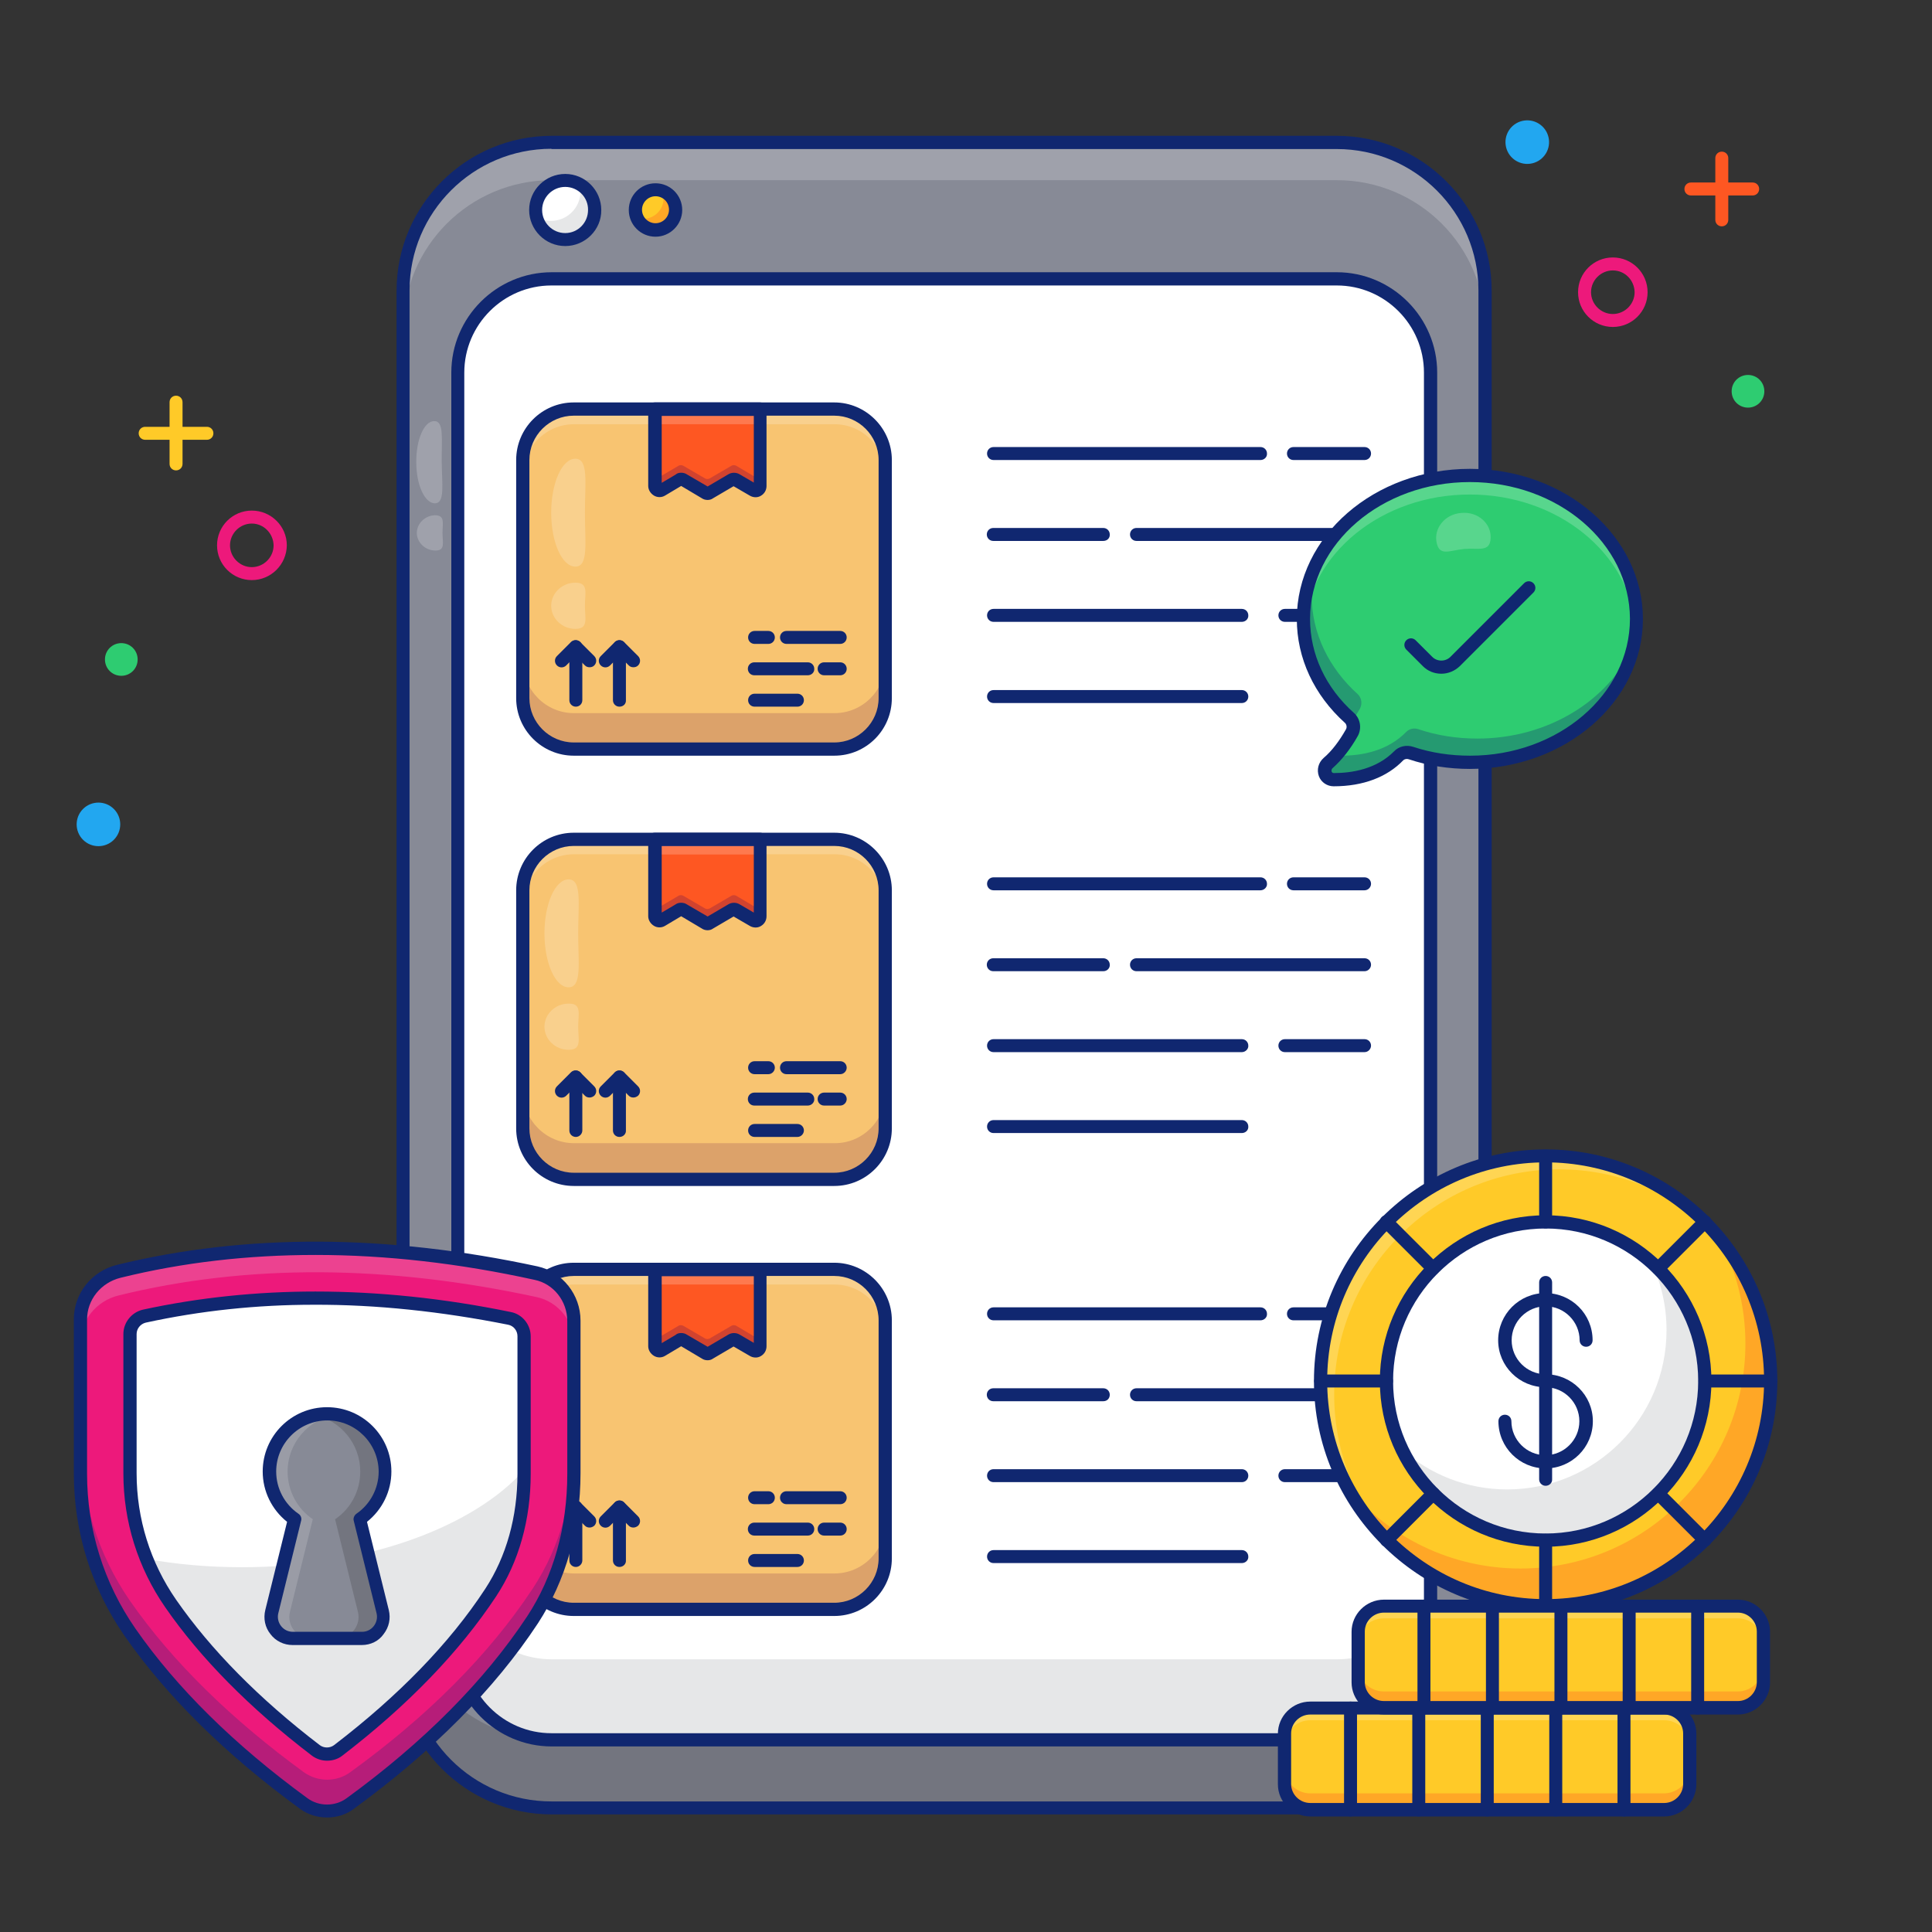 <svg width="200" height="200" viewBox="0 0 200 200" fill="none" xmlns="http://www.w3.org/2000/svg">
<rect x="0" y="0" width="200" height="200" fill="#333333" stroke="none"/>
<path d="M153.746 30.089V171.796C153.746 180.281 146.87 187.154 138.384 187.154H57.114C48.627 187.154 41.751 180.281 41.751 171.796V30.089C41.751 21.604 48.627 14.731 57.114 14.731H138.384C146.844 14.731 153.746 21.604 153.746 30.089Z" fill="#878A96"/>
<g opacity="0.2">
<path d="M153.746 30.089V34.008C153.746 25.524 146.87 18.651 138.384 18.651H57.114C48.627 18.651 41.751 25.524 41.751 34.008V30.089C41.751 21.604 48.627 14.731 57.114 14.731H138.384C146.844 14.731 153.746 21.604 153.746 30.089Z" fill="white"/>
</g>
<path d="M153.746 164.735V171.796C153.746 180.281 146.87 187.154 138.384 187.154H57.114C48.627 187.154 41.751 180.281 41.751 171.796V164.735C41.751 173.219 48.627 180.093 57.114 180.093H138.384C146.844 180.093 153.746 173.219 153.746 164.735Z" fill="#73757F"/>
<path d="M148.079 38.573V170.373C148.079 175.743 143.728 180.093 138.384 180.093H57.114C51.742 180.093 47.392 175.716 47.392 170.373V38.573C47.392 33.203 51.742 28.854 57.114 28.854H138.384C143.728 28.854 148.079 33.203 148.079 38.573Z" fill="white"/>
<path d="M148.079 162.05V170.373C148.079 175.743 143.728 180.093 138.384 180.093H57.114C51.742 180.093 47.392 175.716 47.392 170.373V162.05C47.392 167.42 51.742 171.77 57.114 171.77H138.384C143.728 171.796 148.079 167.42 148.079 162.05Z" fill="#E6E7E8"/>
<path d="M138.384 187.825H57.114C48.251 187.825 41.053 180.63 41.053 171.77V30.088C41.053 21.255 48.251 14.06 57.114 14.06H138.384C147.22 14.06 154.417 21.255 154.417 30.088V171.796C154.417 180.63 147.22 187.825 138.384 187.825ZM57.087 15.402C48.976 15.402 42.396 21.98 42.396 30.062V171.796C42.396 179.905 48.976 186.483 57.087 186.483H138.384C146.468 186.483 153.048 179.905 153.048 171.796V30.088C153.048 22.007 146.468 15.429 138.384 15.429H57.087V15.402Z" fill="#102770"/>
<path d="M138.383 180.791H57.114C51.393 180.791 46.72 176.119 46.72 170.374V38.573C46.72 32.854 51.393 28.182 57.114 28.182H138.383C144.104 28.182 148.777 32.854 148.777 38.573V170.374C148.75 176.119 144.104 180.791 138.383 180.791ZM57.087 29.552C52.118 29.552 48.063 33.606 48.063 38.573V170.374C48.063 175.367 52.118 179.422 57.087 179.422H138.383C143.352 179.422 147.407 175.367 147.407 170.374V38.573C147.407 33.606 143.352 29.552 138.383 29.552H57.087Z" fill="#102770"/>
<path d="M60.667 23.885C61.862 22.689 61.862 20.751 60.667 19.556C59.471 18.361 57.532 18.361 56.337 19.556C55.141 20.751 55.141 22.689 56.337 23.885C57.532 25.08 59.471 25.08 60.667 23.885Z" fill="white"/>
<path d="M61.572 21.712C61.572 23.403 60.202 24.773 58.51 24.773C57.087 24.773 55.905 23.806 55.556 22.491C56.012 22.732 56.496 22.866 57.033 22.866C58.725 22.866 60.094 21.497 60.094 19.806C60.094 19.537 60.068 19.296 59.987 19.054C60.927 19.591 61.572 20.584 61.572 21.712Z" fill="#E6E7E8"/>
<path d="M67.856 23.806C69.013 23.806 69.951 22.868 69.951 21.712C69.951 20.555 69.013 19.618 67.856 19.618C66.699 19.618 65.761 20.555 65.761 21.712C65.761 22.868 66.699 23.806 67.856 23.806Z" fill="#FFCA28"/>
<path d="M69.951 21.712C69.951 22.866 69.011 23.806 67.857 23.806C66.97 23.806 66.218 23.269 65.923 22.517C66.138 22.598 66.353 22.651 66.594 22.651C67.749 22.651 68.689 21.712 68.689 20.557C68.689 20.262 68.635 20.02 68.528 19.779C69.334 20.02 69.951 20.799 69.951 21.712Z" fill="#FFA726"/>
<path d="M58.511 25.471C56.443 25.471 54.777 23.779 54.777 21.739C54.777 19.671 56.469 18.007 58.511 18.007C60.578 18.007 62.244 19.698 62.244 21.739C62.27 23.779 60.578 25.471 58.511 25.471ZM58.511 19.349C57.194 19.349 56.12 20.423 56.12 21.739C56.12 23.054 57.194 24.128 58.511 24.128C59.827 24.128 60.874 23.054 60.874 21.739C60.901 20.423 59.827 19.349 58.511 19.349Z" fill="#102770"/>
<path d="M67.857 24.504C66.326 24.504 65.091 23.269 65.091 21.739C65.091 20.208 66.326 18.973 67.857 18.973C69.388 18.973 70.623 20.208 70.623 21.739C70.623 23.242 69.388 24.504 67.857 24.504ZM67.857 20.316C67.078 20.316 66.46 20.96 66.46 21.712C66.46 22.491 67.105 23.108 67.857 23.108C68.636 23.108 69.254 22.464 69.254 21.712C69.254 20.933 68.636 20.316 67.857 20.316Z" fill="#102770"/>
<path d="M18.224 48.695C17.848 48.695 17.553 48.4 17.553 48.024V41.634C17.553 41.258 17.848 40.962 18.224 40.962C18.6 40.962 18.896 41.258 18.896 41.634V48.024C18.896 48.4 18.6 48.695 18.224 48.695Z" fill="#FFCA28"/>
<path d="M21.42 45.527H15.028C14.652 45.527 14.356 45.231 14.356 44.855C14.356 44.48 14.652 44.184 15.028 44.184H21.42C21.796 44.184 22.091 44.48 22.091 44.855C22.091 45.231 21.796 45.527 21.42 45.527Z" fill="#FFCA28"/>
<path d="M26.067 60.052C24.079 60.052 22.468 58.441 22.468 56.454C22.468 54.467 24.079 52.856 26.067 52.856C28.054 52.856 29.692 54.467 29.692 56.454C29.666 58.441 28.054 60.052 26.067 60.052ZM26.067 54.199C24.831 54.199 23.811 55.219 23.811 56.454C23.811 57.689 24.831 58.709 26.067 58.709C27.302 58.709 28.323 57.689 28.323 56.454C28.296 55.219 27.302 54.199 26.067 54.199Z" fill="#ED197B"/>
<path d="M10.865 68.267C10.865 67.328 11.617 66.576 12.557 66.576C13.497 66.576 14.249 67.328 14.249 68.267C14.249 69.207 13.497 69.959 12.557 69.959C11.617 69.959 10.865 69.207 10.865 68.267Z" fill="#2ECC71"/>
<path d="M11.786 86.934C12.667 86.053 12.667 84.625 11.786 83.744C10.905 82.864 9.476 82.864 8.595 83.744C7.714 84.625 7.714 86.053 8.595 86.934C9.476 87.815 10.905 87.815 11.786 86.934Z" fill="#22A7F0"/>
<path d="M178.24 23.43C177.864 23.43 177.569 23.135 177.569 22.759V16.369C177.569 15.993 177.864 15.698 178.24 15.698C178.616 15.698 178.911 15.993 178.911 16.369V22.759C178.911 23.135 178.616 23.43 178.24 23.43Z" fill="#FE5722"/>
<path d="M175.044 20.235C174.668 20.235 174.372 19.94 174.372 19.564C174.372 19.188 174.668 18.893 175.044 18.893H181.436C181.812 18.893 182.107 19.188 182.107 19.564C182.107 19.94 181.812 20.235 181.436 20.235H175.044Z" fill="#FE5722"/>
<path d="M166.959 33.847C164.972 33.847 163.36 32.236 163.36 30.25C163.36 28.263 164.972 26.652 166.959 26.652C168.947 26.652 170.558 28.263 170.558 30.25C170.558 32.236 168.947 33.847 166.959 33.847ZM166.959 27.994C165.724 27.994 164.703 29.015 164.703 30.25C164.703 31.485 165.724 32.505 166.959 32.505C168.195 32.505 169.215 31.485 169.215 30.25C169.188 28.988 168.195 27.994 166.959 27.994Z" fill="#ED197B"/>
<path d="M182.644 40.506C182.644 39.566 181.892 38.815 180.952 38.815C180.012 38.815 179.26 39.566 179.26 40.506C179.26 41.446 180.012 42.197 180.952 42.197C181.892 42.197 182.644 41.446 182.644 40.506Z" fill="#2ECC71"/>
<path d="M158.621 16.908C159.834 16.622 160.585 15.407 160.298 14.195C160.012 12.983 158.797 12.232 157.584 12.518C156.372 12.805 155.621 14.019 155.907 15.231C156.193 16.444 157.409 17.194 158.621 16.908Z" fill="#22A7F0"/>
<g opacity="0.2">
<path d="M45.726 47.836C45.753 50.172 46.076 52.078 45.028 52.105C43.981 52.105 43.094 50.225 43.094 47.862C43.068 45.527 43.9 43.593 44.947 43.593C45.995 43.567 45.7 45.473 45.726 47.836Z" fill="white"/>
<path d="M45.807 55.165C45.807 56.159 46.129 56.991 45.082 56.991C44.035 56.991 43.175 56.186 43.148 55.192C43.148 54.199 43.981 53.367 45.028 53.34C46.102 53.34 45.807 54.172 45.807 55.165Z" fill="white"/>
</g>
<path d="M91.652 47.648V72.295C91.652 75.195 89.288 77.557 86.388 77.557H59.423C56.523 77.557 54.159 75.195 54.159 72.295V47.648C54.159 44.721 56.523 42.358 59.423 42.358H86.388C89.288 42.358 91.652 44.721 91.652 47.648Z" fill="#F8C471"/>
<g opacity="0.2">
<path d="M91.652 47.648V49.205C91.652 46.278 89.288 43.916 86.388 43.916H59.423C56.523 43.916 54.159 46.278 54.159 49.205V47.648C54.159 44.721 56.523 42.358 59.423 42.358H86.388C89.288 42.358 91.652 44.721 91.652 47.648Z" fill="white"/>
</g>
<path d="M91.652 68.563V72.268C91.652 75.168 89.288 77.531 86.388 77.531H59.423C56.523 77.531 54.159 75.168 54.159 72.268V68.563C54.159 71.463 56.523 73.825 59.423 73.825H86.388C89.288 73.825 91.652 71.463 91.652 68.563Z" fill="#DCA26A"/>
<path d="M78.679 42.358V50.333C78.679 50.709 78.277 50.923 77.981 50.735L76.209 49.688C76.074 49.608 75.886 49.608 75.725 49.688L73.469 51.004C73.335 51.111 73.147 51.111 72.986 51.004L70.73 49.688C70.595 49.608 70.407 49.608 70.246 49.688L68.474 50.735C68.151 50.923 67.775 50.709 67.775 50.333V42.358H78.679Z" fill="#FE5722"/>
<path d="M78.679 48.856V50.333C78.679 50.709 78.277 50.923 77.981 50.735L76.209 49.688C76.074 49.608 75.886 49.608 75.725 49.688L73.469 51.004C73.335 51.111 73.147 51.111 72.986 51.004L70.73 49.688C70.595 49.608 70.407 49.608 70.246 49.688L68.474 50.735C68.151 50.923 67.775 50.709 67.775 50.333V48.856C67.775 49.232 68.178 49.447 68.474 49.259L70.246 48.212C70.381 48.131 70.569 48.131 70.73 48.212L72.986 49.527C73.12 49.608 73.308 49.608 73.469 49.527L75.725 48.212C75.859 48.131 76.047 48.131 76.209 48.212L77.981 49.259C78.277 49.447 78.679 49.232 78.679 48.856Z" fill="#D1432F"/>
<path d="M86.361 78.228H59.396C56.119 78.228 53.434 75.57 53.434 72.268V47.621C53.434 44.345 56.093 41.66 59.396 41.66H86.361C89.637 41.66 92.323 44.345 92.323 47.621V72.268C92.323 75.57 89.664 78.228 86.361 78.228ZM59.396 43.03C56.871 43.03 54.803 45.097 54.803 47.621V72.268C54.803 74.792 56.871 76.859 59.396 76.859H86.361C88.885 76.859 90.953 74.792 90.953 72.268V47.621C90.953 45.097 88.885 43.03 86.361 43.03H59.396Z" fill="#102770"/>
<g opacity="0.2">
<path d="M78.653 42.358H67.775V43.916H78.653V42.358Z" fill="white"/>
</g>
<path d="M73.254 51.755C73.039 51.755 72.824 51.702 72.636 51.568L70.514 50.306L68.849 51.299C68.5 51.514 68.043 51.514 67.694 51.299C67.345 51.084 67.103 50.708 67.103 50.306V42.332C67.103 41.956 67.399 41.66 67.775 41.66H78.679C79.055 41.66 79.35 41.956 79.35 42.332V50.306C79.35 50.735 79.136 51.111 78.76 51.326C78.41 51.541 77.954 51.514 77.605 51.299L75.939 50.333L73.791 51.594C73.657 51.702 73.442 51.755 73.254 51.755ZM70.514 48.936C70.729 48.936 70.944 48.99 71.132 49.124L73.254 50.359L75.402 49.097C75.751 48.883 76.235 48.883 76.611 49.124L78.034 49.957V43.056H68.5V49.983L69.95 49.124C70.085 48.99 70.299 48.936 70.514 48.936ZM76.101 50.252C76.074 50.252 76.074 50.279 76.101 50.252V50.252Z" fill="#102770"/>
<path d="M61.035 69.073C60.847 69.073 60.685 69.019 60.551 68.885L59.584 67.918L58.617 68.885C58.349 69.154 57.919 69.154 57.651 68.885C57.382 68.617 57.382 68.187 57.651 67.918L59.101 66.469C59.37 66.2 59.799 66.2 60.068 66.469L61.518 67.918C61.787 68.187 61.787 68.617 61.518 68.885C61.384 69.019 61.223 69.073 61.035 69.073Z" fill="#102770"/>
<path d="M59.611 73.154C59.235 73.154 58.94 72.859 58.94 72.483V66.952C58.94 66.576 59.235 66.281 59.611 66.281C59.987 66.281 60.282 66.576 60.282 66.952V72.483C60.282 72.859 59.987 73.154 59.611 73.154Z" fill="#102770"/>
<path d="M65.573 69.073C65.385 69.073 65.224 69.019 65.09 68.885L64.123 67.918L63.156 68.885C62.888 69.154 62.458 69.154 62.19 68.885C61.921 68.617 61.921 68.187 62.19 67.918L63.64 66.469C63.908 66.2 64.338 66.2 64.607 66.469L66.057 67.918C66.326 68.187 66.326 68.617 66.057 68.885C65.923 69.019 65.761 69.073 65.573 69.073Z" fill="#102770"/>
<path d="M64.124 73.154C63.748 73.154 63.452 72.859 63.452 72.483V66.952C63.452 66.576 63.748 66.281 64.124 66.281C64.5 66.281 64.795 66.576 64.795 66.952V72.483C64.822 72.859 64.526 73.154 64.124 73.154Z" fill="#102770"/>
<path d="M86.978 66.657H81.418C81.043 66.657 80.747 66.361 80.747 65.985C80.747 65.609 81.043 65.314 81.418 65.314H86.978C87.354 65.314 87.649 65.609 87.649 65.985C87.649 66.361 87.354 66.657 86.978 66.657Z" fill="#102770"/>
<path d="M79.539 66.657H78.116C77.74 66.657 77.444 66.361 77.444 65.985C77.444 65.609 77.74 65.314 78.116 65.314H79.539C79.915 65.314 80.211 65.609 80.211 65.985C80.211 66.361 79.915 66.657 79.539 66.657Z" fill="#102770"/>
<path d="M86.978 69.905H85.313C84.937 69.905 84.642 69.61 84.642 69.234C84.642 68.858 84.937 68.563 85.313 68.563H86.978C87.354 68.563 87.65 68.858 87.65 69.234C87.65 69.61 87.354 69.905 86.978 69.905Z" fill="#102770"/>
<path d="M83.621 69.905H78.088C77.712 69.905 77.417 69.61 77.417 69.234C77.417 68.858 77.712 68.563 78.088 68.563H83.621C83.997 68.563 84.292 68.858 84.292 69.234C84.319 69.61 83.997 69.905 83.621 69.905Z" fill="#102770"/>
<path d="M82.547 73.154H78.116C77.74 73.154 77.444 72.859 77.444 72.483C77.444 72.107 77.74 71.812 78.116 71.812H82.547C82.923 71.812 83.219 72.107 83.219 72.483C83.219 72.859 82.923 73.154 82.547 73.154Z" fill="#102770"/>
<path d="M141.257 47.621H133.898C133.522 47.621 133.227 47.325 133.227 46.95C133.227 46.574 133.522 46.278 133.898 46.278H141.257C141.633 46.278 141.929 46.574 141.929 46.95C141.929 47.325 141.633 47.621 141.257 47.621Z" fill="#102770"/>
<path d="M130.486 47.621H102.85C102.474 47.621 102.179 47.325 102.179 46.95C102.179 46.574 102.474 46.278 102.85 46.278H130.486C130.862 46.278 131.158 46.574 131.158 46.95C131.185 47.325 130.862 47.621 130.486 47.621Z" fill="#102770"/>
<path d="M141.257 55.998H117.649C117.273 55.998 116.978 55.702 116.978 55.327C116.978 54.951 117.273 54.655 117.649 54.655H141.257C141.633 54.655 141.928 54.951 141.928 55.327C141.928 55.702 141.633 55.998 141.257 55.998Z" fill="#102770"/>
<path d="M114.211 55.998H102.824C102.448 55.998 102.153 55.702 102.153 55.327C102.153 54.951 102.448 54.655 102.824 54.655H114.211C114.587 54.655 114.883 54.951 114.883 55.327C114.91 55.702 114.614 55.998 114.211 55.998Z" fill="#102770"/>
<path d="M141.257 64.374H133.012C132.636 64.374 132.34 64.079 132.34 63.703C132.34 63.327 132.636 63.032 133.012 63.032H141.257C141.633 63.032 141.928 63.327 141.928 63.703C141.928 64.079 141.633 64.374 141.257 64.374Z" fill="#102770"/>
<path d="M128.553 64.374H102.85C102.474 64.374 102.179 64.079 102.179 63.703C102.179 63.327 102.474 63.032 102.85 63.032H128.553C128.929 63.032 129.224 63.327 129.224 63.703C129.251 64.079 128.929 64.374 128.553 64.374Z" fill="#102770"/>
<path d="M128.553 72.778H102.85C102.474 72.778 102.179 72.483 102.179 72.107C102.179 71.731 102.474 71.436 102.85 71.436H128.553C128.929 71.436 129.224 71.731 129.224 72.107C129.224 72.483 128.929 72.778 128.553 72.778Z" fill="#102770"/>
<path d="M91.652 92.163V116.81C91.652 119.71 89.288 122.073 86.388 122.073H59.423C56.523 122.073 54.159 119.71 54.159 116.81V92.163C54.159 89.237 56.523 86.874 59.423 86.874H86.388C89.288 86.874 91.652 89.237 91.652 92.163Z" fill="#F8C471"/>
<g opacity="0.2">
<path d="M91.652 92.163V93.72C91.652 90.794 89.288 88.431 86.388 88.431H59.423C56.523 88.431 54.159 90.794 54.159 93.72V92.163C54.159 89.237 56.523 86.874 59.423 86.874H86.388C89.288 86.901 91.652 89.237 91.652 92.163Z" fill="white"/>
</g>
<path d="M91.652 113.078V116.783C91.652 119.683 89.288 122.046 86.388 122.046H59.423C56.523 122.046 54.159 119.683 54.159 116.783V113.078C54.159 115.978 56.523 118.341 59.423 118.341H86.388C89.288 118.367 91.652 116.005 91.652 113.078Z" fill="#DCA26A"/>
<path d="M78.679 86.901V94.875C78.679 95.251 78.277 95.465 77.981 95.278L76.209 94.23C76.074 94.15 75.886 94.15 75.725 94.23L73.469 95.546C73.335 95.653 73.147 95.653 72.986 95.546L70.73 94.23C70.595 94.15 70.407 94.15 70.246 94.23L68.474 95.278C68.151 95.465 67.775 95.251 67.775 94.875V86.901H78.679Z" fill="#FE5722"/>
<path d="M78.679 93.371V94.848C78.679 95.224 78.277 95.439 77.981 95.251L76.209 94.204C76.074 94.123 75.886 94.123 75.725 94.204L73.469 95.519C73.335 95.626 73.147 95.626 72.986 95.519L70.73 94.204C70.595 94.123 70.407 94.123 70.246 94.204L68.474 95.251C68.151 95.439 67.775 95.224 67.775 94.848V93.371C67.775 93.747 68.178 93.962 68.474 93.774L70.246 92.727C70.381 92.646 70.569 92.646 70.73 92.727L72.986 94.042C73.12 94.123 73.308 94.123 73.469 94.042L75.725 92.727C75.859 92.646 76.047 92.646 76.209 92.727L77.981 93.774C78.277 93.962 78.679 93.747 78.679 93.371Z" fill="#D1432F"/>
<path d="M86.361 122.771H59.396C56.119 122.771 53.434 120.113 53.434 116.81V92.163C53.434 88.888 56.093 86.203 59.396 86.203H86.361C89.637 86.203 92.323 88.888 92.323 92.163V116.81C92.323 120.086 89.664 122.771 86.361 122.771ZM59.396 87.572C56.871 87.572 54.803 89.639 54.803 92.163V116.81C54.803 119.334 56.871 121.401 59.396 121.401H86.361C88.885 121.401 90.953 119.334 90.953 116.81V92.163C90.953 89.639 88.885 87.572 86.361 87.572H59.396Z" fill="#102770"/>
<g opacity="0.2">
<path d="M78.653 86.901H67.775V88.458H78.653V86.901Z" fill="white"/>
</g>
<path d="M73.254 96.298C73.039 96.298 72.824 96.244 72.636 96.11L70.514 94.848L68.849 95.841C68.5 96.056 68.043 96.056 67.694 95.841C67.345 95.627 67.103 95.251 67.103 94.848V86.874C67.103 86.498 67.399 86.203 67.775 86.203H78.679C79.055 86.203 79.35 86.498 79.35 86.874V94.848C79.35 95.278 79.136 95.653 78.76 95.868C78.41 96.083 77.954 96.056 77.605 95.841L75.939 94.875L73.791 96.137C73.657 96.244 73.442 96.298 73.254 96.298ZM70.514 93.452C70.729 93.452 70.944 93.505 71.132 93.64L73.254 94.875L75.402 93.613C75.751 93.398 76.235 93.398 76.611 93.64L78.034 94.472V87.572H68.5V94.472L69.95 93.613C70.085 93.505 70.299 93.452 70.514 93.452ZM76.101 94.794C76.074 94.794 76.074 94.794 76.101 94.794V94.794Z" fill="#102770"/>
<path d="M61.035 113.615C60.847 113.615 60.685 113.562 60.551 113.427L59.584 112.461L58.617 113.427C58.349 113.696 57.919 113.696 57.651 113.427C57.382 113.159 57.382 112.729 57.651 112.461L59.101 111.011C59.37 110.742 59.799 110.742 60.068 111.011L61.518 112.461C61.787 112.729 61.787 113.159 61.518 113.427C61.384 113.535 61.223 113.615 61.035 113.615Z" fill="#102770"/>
<path d="M59.611 117.696C59.235 117.696 58.94 117.401 58.94 117.025V111.494C58.94 111.118 59.235 110.823 59.611 110.823C59.987 110.823 60.282 111.118 60.282 111.494V117.025C60.282 117.374 59.987 117.696 59.611 117.696Z" fill="#102770"/>
<path d="M65.573 113.615C65.385 113.615 65.224 113.562 65.09 113.427L64.123 112.461L63.156 113.427C62.888 113.696 62.458 113.696 62.19 113.427C61.921 113.159 61.921 112.729 62.19 112.461L63.64 111.011C63.908 110.742 64.338 110.742 64.607 111.011L66.057 112.461C66.326 112.729 66.326 113.159 66.057 113.427C65.923 113.535 65.761 113.615 65.573 113.615Z" fill="#102770"/>
<path d="M64.124 117.696C63.748 117.696 63.452 117.401 63.452 117.025V111.494C63.452 111.118 63.748 110.823 64.124 110.823C64.5 110.823 64.795 111.118 64.795 111.494V117.025C64.822 117.374 64.526 117.696 64.124 117.696Z" fill="#102770"/>
<path d="M86.978 111.199H81.418C81.043 111.199 80.747 110.903 80.747 110.528C80.747 110.152 81.043 109.856 81.418 109.856H86.978C87.354 109.856 87.649 110.152 87.649 110.528C87.649 110.877 87.354 111.199 86.978 111.199Z" fill="#102770"/>
<path d="M79.539 111.199H78.116C77.74 111.199 77.444 110.903 77.444 110.528C77.444 110.152 77.74 109.856 78.116 109.856H79.539C79.915 109.856 80.211 110.152 80.211 110.528C80.211 110.877 79.915 111.199 79.539 111.199Z" fill="#102770"/>
<path d="M86.978 114.448H85.313C84.937 114.448 84.642 114.152 84.642 113.776C84.642 113.4 84.937 113.105 85.313 113.105H86.978C87.354 113.105 87.65 113.4 87.65 113.776C87.65 114.125 87.354 114.448 86.978 114.448Z" fill="#102770"/>
<path d="M83.621 114.448H78.088C77.712 114.448 77.417 114.152 77.417 113.776C77.417 113.4 77.712 113.105 78.088 113.105H83.621C83.997 113.105 84.292 113.4 84.292 113.776C84.319 114.125 83.997 114.448 83.621 114.448Z" fill="#102770"/>
<path d="M82.547 117.696H78.116C77.74 117.696 77.444 117.401 77.444 117.025C77.444 116.649 77.74 116.354 78.116 116.354H82.547C82.923 116.354 83.219 116.649 83.219 117.025C83.219 117.374 82.923 117.696 82.547 117.696Z" fill="#102770"/>
<path d="M141.257 92.163H133.898C133.522 92.163 133.227 91.868 133.227 91.492C133.227 91.116 133.522 90.821 133.898 90.821H141.257C141.633 90.821 141.929 91.116 141.929 91.492C141.929 91.841 141.633 92.163 141.257 92.163Z" fill="#102770"/>
<path d="M130.486 92.163H102.85C102.474 92.163 102.179 91.868 102.179 91.492C102.179 91.116 102.474 90.821 102.85 90.821H130.486C130.862 90.821 131.158 91.116 131.158 91.492C131.185 91.841 130.862 92.163 130.486 92.163Z" fill="#102770"/>
<path d="M141.257 100.54H117.649C117.273 100.54 116.978 100.245 116.978 99.869C116.978 99.493 117.273 99.198 117.649 99.198H141.257C141.633 99.198 141.928 99.493 141.928 99.869C141.928 100.218 141.633 100.54 141.257 100.54Z" fill="#102770"/>
<path d="M114.211 100.54H102.824C102.448 100.54 102.153 100.245 102.153 99.869C102.153 99.493 102.448 99.198 102.824 99.198H114.211C114.587 99.198 114.883 99.493 114.883 99.869C114.91 100.218 114.614 100.54 114.211 100.54Z" fill="#102770"/>
<path d="M141.257 108.917H133.012C132.636 108.917 132.34 108.621 132.34 108.245C132.34 107.87 132.636 107.574 133.012 107.574H141.257C141.633 107.574 141.928 107.87 141.928 108.245C141.928 108.594 141.633 108.917 141.257 108.917Z" fill="#102770"/>
<path d="M128.553 108.917H102.85C102.474 108.917 102.179 108.621 102.179 108.245C102.179 107.87 102.474 107.574 102.85 107.574H128.553C128.929 107.574 129.224 107.87 129.224 108.245C129.251 108.594 128.929 108.917 128.553 108.917Z" fill="#102770"/>
<path d="M128.553 117.293H102.85C102.474 117.293 102.179 116.998 102.179 116.622C102.179 116.246 102.474 115.951 102.85 115.951H128.553C128.929 115.951 129.224 116.246 129.224 116.622C129.251 116.998 128.929 117.293 128.553 117.293Z" fill="#102770"/>
<path d="M91.652 136.678V161.325C91.652 164.225 89.288 166.588 86.388 166.588H59.423C56.523 166.588 54.159 164.225 54.159 161.325V136.678C54.159 133.752 56.523 131.389 59.423 131.389H86.388C89.288 131.416 91.652 133.779 91.652 136.678Z" fill="#F8C471"/>
<g opacity="0.2">
<path d="M91.652 136.705V138.262C91.652 135.336 89.288 132.973 86.388 132.973H59.423C56.523 132.973 54.159 135.336 54.159 138.262V136.705C54.159 133.779 56.523 131.416 59.423 131.416H86.388C89.288 131.416 91.652 133.779 91.652 136.705Z" fill="white"/>
</g>
<path d="M91.652 157.62V161.325C91.652 164.225 89.288 166.588 86.388 166.588H59.423C56.523 166.588 54.159 164.225 54.159 161.325V157.62C54.159 160.52 56.523 162.883 59.423 162.883H86.388C89.288 162.883 91.652 160.52 91.652 157.62Z" fill="#DCA26A"/>
<path d="M78.679 131.416V139.39C78.679 139.766 78.277 139.981 77.981 139.793L76.209 138.746C76.074 138.665 75.886 138.665 75.725 138.746L73.469 140.061C73.335 140.169 73.147 140.169 72.986 140.061L70.73 138.746C70.595 138.665 70.407 138.665 70.246 138.746L68.474 139.793C68.151 139.981 67.775 139.766 67.775 139.39V131.416H78.679Z" fill="#FE5722"/>
<path d="M78.679 137.886V139.363C78.679 139.739 78.277 139.954 77.981 139.766L76.209 138.719C76.074 138.638 75.886 138.638 75.725 138.719L73.469 140.034C73.335 140.142 73.147 140.142 72.986 140.034L70.73 138.719C70.595 138.638 70.407 138.638 70.246 138.719L68.474 139.766C68.151 139.954 67.775 139.739 67.775 139.363V137.886C67.775 138.262 68.178 138.477 68.474 138.289L70.246 137.242C70.381 137.162 70.569 137.162 70.73 137.242L72.986 138.558C73.12 138.638 73.308 138.638 73.469 138.558L75.725 137.242C75.859 137.162 76.047 137.162 76.209 137.242L77.981 138.289C78.277 138.477 78.679 138.262 78.679 137.886Z" fill="#D1432F"/>
<path d="M86.361 167.286H59.396C56.119 167.286 53.434 164.628 53.434 161.325V136.678C53.434 133.403 56.093 130.718 59.396 130.718H86.361C89.637 130.718 92.323 133.403 92.323 136.678V161.325C92.323 164.601 89.664 167.286 86.361 167.286ZM59.396 132.087C56.871 132.087 54.803 134.154 54.803 136.678V161.325C54.803 163.849 56.871 165.917 59.396 165.917H86.361C88.885 165.917 90.953 163.849 90.953 161.325V136.678C90.953 134.154 88.885 132.087 86.361 132.087H59.396Z" fill="#102770"/>
<g opacity="0.2">
<path d="M78.653 131.416H67.775V132.973H78.653V131.416Z" fill="white"/>
</g>
<path d="M73.254 140.813C73.039 140.813 72.824 140.759 72.636 140.625L70.514 139.363L68.849 140.356C68.5 140.571 68.043 140.571 67.694 140.356C67.345 140.142 67.103 139.766 67.103 139.363V131.389C67.103 131.013 67.399 130.718 67.775 130.718H78.679C79.055 130.718 79.35 131.013 79.35 131.389V139.363C79.35 139.793 79.136 140.169 78.76 140.383C78.41 140.598 77.954 140.571 77.605 140.356L75.939 139.39L73.791 140.652C73.657 140.759 73.442 140.813 73.254 140.813ZM70.514 137.994C70.729 137.994 70.944 138.047 71.132 138.182L73.254 139.417L75.402 138.155C75.751 137.94 76.235 137.94 76.611 138.182L78.034 139.014V132.114H68.5V139.041L69.95 138.182C70.085 138.047 70.299 137.994 70.514 137.994ZM76.101 139.309C76.074 139.309 76.074 139.309 76.101 139.309V139.309Z" fill="#102770"/>
<path d="M61.035 158.13C60.847 158.13 60.685 158.077 60.551 157.942L59.584 156.976L58.617 157.942C58.349 158.211 57.919 158.211 57.651 157.942C57.382 157.674 57.382 157.244 57.651 156.976L59.101 155.526C59.37 155.258 59.799 155.258 60.068 155.526L61.518 156.976C61.787 157.244 61.787 157.674 61.518 157.942C61.384 158.05 61.223 158.13 61.035 158.13Z" fill="#102770"/>
<path d="M59.611 162.211C59.235 162.211 58.94 161.916 58.94 161.54V156.009C58.94 155.633 59.235 155.338 59.611 155.338C59.987 155.338 60.282 155.633 60.282 156.009V161.54C60.282 161.889 59.987 162.211 59.611 162.211Z" fill="#102770"/>
<path d="M65.573 158.13C65.385 158.13 65.224 158.077 65.09 157.942L64.123 156.976L63.156 157.942C62.888 158.211 62.458 158.211 62.19 157.942C61.921 157.674 61.921 157.244 62.19 156.976L63.64 155.526C63.908 155.258 64.338 155.258 64.607 155.526L66.057 156.976C66.326 157.244 66.326 157.674 66.057 157.942C65.923 158.05 65.761 158.13 65.573 158.13Z" fill="#102770"/>
<path d="M64.124 162.211C63.748 162.211 63.452 161.916 63.452 161.54V156.009C63.452 155.633 63.748 155.338 64.124 155.338C64.5 155.338 64.795 155.633 64.795 156.009V161.54C64.822 161.889 64.526 162.211 64.124 162.211Z" fill="#102770"/>
<path d="M86.978 155.714H81.418C81.043 155.714 80.747 155.419 80.747 155.043C80.747 154.667 81.043 154.372 81.418 154.372H86.978C87.354 154.372 87.649 154.667 87.649 155.043C87.649 155.419 87.354 155.714 86.978 155.714Z" fill="#102770"/>
<path d="M79.539 155.714H78.116C77.74 155.714 77.444 155.419 77.444 155.043C77.444 154.667 77.74 154.372 78.116 154.372H79.539C79.915 154.372 80.211 154.667 80.211 155.043C80.211 155.419 79.915 155.714 79.539 155.714Z" fill="#102770"/>
<path d="M86.978 158.963H85.313C84.937 158.963 84.642 158.667 84.642 158.292C84.642 157.916 84.937 157.62 85.313 157.62H86.978C87.354 157.62 87.65 157.916 87.65 158.292C87.65 158.667 87.354 158.963 86.978 158.963Z" fill="#102770"/>
<path d="M83.621 158.963H78.088C77.712 158.963 77.417 158.667 77.417 158.292C77.417 157.916 77.712 157.62 78.088 157.62H83.621C83.997 157.62 84.292 157.916 84.292 158.292C84.292 158.667 83.997 158.963 83.621 158.963Z" fill="#102770"/>
<path d="M82.547 162.211H78.116C77.74 162.211 77.444 161.916 77.444 161.54C77.444 161.164 77.74 160.869 78.116 160.869H82.547C82.923 160.869 83.219 161.164 83.219 161.54C83.219 161.916 82.923 162.211 82.547 162.211Z" fill="#102770"/>
<path d="M141.257 136.678H133.898C133.522 136.678 133.227 136.383 133.227 136.007C133.227 135.631 133.522 135.336 133.898 135.336H141.257C141.633 135.336 141.929 135.631 141.929 136.007C141.929 136.383 141.633 136.678 141.257 136.678Z" fill="#102770"/>
<path d="M130.486 136.678H102.85C102.474 136.678 102.179 136.383 102.179 136.007C102.179 135.631 102.474 135.336 102.85 135.336H130.486C130.862 135.336 131.158 135.631 131.158 136.007C131.185 136.383 130.862 136.678 130.486 136.678Z" fill="#102770"/>
<path d="M141.257 145.055H117.649C117.273 145.055 116.978 144.76 116.978 144.384C116.978 144.008 117.273 143.713 117.649 143.713H141.257C141.633 143.713 141.928 144.008 141.928 144.384C141.928 144.76 141.633 145.055 141.257 145.055Z" fill="#102770"/>
<path d="M114.211 145.055H102.824C102.448 145.055 102.153 144.76 102.153 144.384C102.153 144.008 102.448 143.713 102.824 143.713H114.211C114.587 143.713 114.883 144.008 114.883 144.384C114.883 144.76 114.614 145.055 114.211 145.055Z" fill="#102770"/>
<path d="M141.257 153.432H133.012C132.636 153.432 132.34 153.137 132.34 152.761C132.34 152.385 132.636 152.089 133.012 152.089H141.257C141.633 152.089 141.928 152.385 141.928 152.761C141.928 153.137 141.633 153.432 141.257 153.432Z" fill="#102770"/>
<path d="M128.553 153.432H102.85C102.474 153.432 102.179 153.137 102.179 152.761C102.179 152.385 102.474 152.089 102.85 152.089H128.553C128.929 152.089 129.224 152.385 129.224 152.761C129.224 153.137 128.929 153.432 128.553 153.432Z" fill="#102770"/>
<path d="M128.553 161.809H102.85C102.474 161.809 102.179 161.513 102.179 161.138C102.179 160.762 102.474 160.466 102.85 160.466H128.553C128.929 160.466 129.224 160.762 129.224 161.138C129.251 161.513 128.929 161.809 128.553 161.809Z" fill="#102770"/>
<path d="M59.424 136.732V152.546C59.424 157.889 58.081 163.205 55.127 167.689C50.534 174.642 44.142 180.952 36.246 186.698C34.822 187.745 32.835 187.745 31.412 186.698C24.026 181.301 17.902 175.421 13.417 168.95C10.087 164.118 8.314 158.399 8.314 152.546V136.598C8.314 134.208 9.98 132.194 12.289 131.631C25.61 128.355 40.033 128.463 55.503 131.792C57.812 132.275 59.424 134.369 59.424 136.732Z" fill="#ED197B"/>
<g opacity="0.2">
<path d="M59.451 136.732V139.202C59.451 136.839 57.839 134.745 55.503 134.262C40.06 130.933 25.637 130.825 12.289 134.101C9.98 134.665 8.314 136.678 8.314 139.068V136.598C8.314 134.208 9.98 132.168 12.289 131.604C25.637 128.355 40.033 128.436 55.503 131.765C57.839 132.275 59.451 134.369 59.451 136.732Z" fill="#E6E7E8"/>
</g>
<path d="M59.45 149.324V152.546C59.45 157.889 58.107 163.205 55.153 167.662C50.56 174.616 44.168 180.952 36.272 186.671C34.849 187.718 32.861 187.718 31.438 186.671C24.052 181.274 17.929 175.367 13.444 168.924C10.113 164.091 8.341 158.372 8.341 152.519V149.297C8.341 155.15 10.113 160.869 13.444 165.702C17.929 172.145 24.052 178.052 31.438 183.449C32.888 184.496 34.849 184.496 36.272 183.449C44.168 177.73 50.56 171.394 55.153 164.44C58.08 159.983 59.45 154.694 59.45 149.324Z" fill="#B61D79"/>
<path d="M33.855 188.147C32.861 188.147 31.868 187.852 31.035 187.234C23.354 181.623 17.257 175.609 12.88 169.326C9.442 164.359 7.643 158.56 7.643 152.519V136.571C7.643 133.886 9.496 131.577 12.128 130.933C25.422 127.684 40.059 127.738 55.636 131.094C58.215 131.657 60.095 134.02 60.095 136.705V152.519C60.095 158.265 58.564 163.634 55.69 168.038C51.205 174.857 44.786 181.301 36.648 187.234C35.843 187.852 34.849 188.147 33.855 188.147ZM32.673 129.912C25.637 129.912 18.896 130.691 12.477 132.275C10.436 132.785 9.012 134.557 9.012 136.598V152.546C9.012 158.291 10.731 163.849 14.008 168.575C18.278 174.723 24.294 180.656 31.841 186.16C33.023 187.02 34.688 187.02 35.87 186.16C43.873 180.334 50.158 173.998 54.562 167.34C57.302 163.178 58.725 158.077 58.725 152.573V136.759C58.725 134.691 57.302 132.893 55.341 132.49C47.526 130.771 39.952 129.912 32.673 129.912Z" fill="#102770"/>
<path d="M54.293 138.316V152.546C54.293 157.164 53.085 161.433 50.829 164.843C47.069 170.561 41.751 176.065 35.01 181.194C34.339 181.704 33.372 181.704 32.7 181.194C26.389 176.361 21.313 171.259 17.66 165.97C14.921 162.024 13.47 157.352 13.47 152.519V138.101C13.47 137.215 14.088 136.437 14.948 136.249C20.641 135.014 26.577 134.369 32.673 134.369C39.065 134.369 45.833 135.067 52.763 136.463C53.649 136.651 54.293 137.43 54.293 138.316Z" fill="white"/>
<path d="M54.293 152.143V152.573C54.293 157.191 53.084 161.46 50.828 164.869C47.069 170.588 41.751 176.092 35.01 181.22C34.338 181.73 33.371 181.73 32.7 181.22C26.388 176.388 21.312 171.286 17.66 165.997C16.666 164.547 15.834 162.99 15.162 161.379C18.277 161.943 21.581 162.238 25.046 162.238C37.883 162.238 48.975 158.103 54.293 152.143Z" fill="#E6E7E8"/>
<path d="M33.855 182.267C33.291 182.267 32.727 182.079 32.271 181.73C25.878 176.844 20.749 171.662 17.096 166.373C14.276 162.292 12.772 157.513 12.772 152.519V138.101C12.772 136.893 13.632 135.846 14.787 135.577C20.588 134.316 26.631 133.698 32.647 133.698C39.146 133.698 45.968 134.396 52.87 135.819C54.052 136.034 54.938 137.108 54.938 138.343V152.573C54.938 157.325 53.703 161.701 51.366 165.245C47.552 171.018 42.181 176.576 35.386 181.784C34.956 182.106 34.419 182.267 33.855 182.267ZM32.485 135.067C26.577 135.067 20.749 135.685 15.082 136.92C14.545 137.054 14.142 137.537 14.142 138.101V152.519C14.142 157.218 15.565 161.755 18.224 165.594C21.823 170.776 26.819 175.851 33.103 180.657C33.533 180.979 34.151 180.979 34.58 180.657C41.241 175.555 46.532 170.132 50.238 164.467C52.413 161.137 53.568 157.03 53.568 152.546V138.316C53.568 137.752 53.166 137.242 52.602 137.135C45.726 135.765 38.931 135.04 32.485 135.067Z" fill="#102770"/>
<path d="M39.629 166.856C39.979 168.252 38.904 169.622 37.454 169.622H30.283C28.833 169.622 27.785 168.252 28.108 166.856L30.471 157.271C28.887 156.197 27.866 154.372 27.866 152.331C27.866 149.029 30.552 146.344 33.855 146.344C37.159 146.344 39.844 149.029 39.844 152.331C39.844 154.372 38.824 156.197 37.239 157.271L39.629 166.856Z" fill="#878A96"/>
<g opacity="0.2">
<path d="M30.014 166.856C29.665 168.252 30.739 169.622 32.19 169.622H30.31C28.859 169.622 27.785 168.252 28.134 166.856L30.498 157.271C28.913 156.197 27.893 154.398 27.893 152.331C27.893 149.029 30.578 146.344 33.882 146.344C34.204 146.344 34.526 146.371 34.822 146.424C31.975 146.881 29.773 149.351 29.773 152.331C29.773 154.372 30.793 156.197 32.378 157.271L30.014 166.856Z" fill="#E6E7E8"/>
</g>
<path d="M39.629 166.856C39.978 168.252 38.904 169.622 37.454 169.622H34.876C36.326 169.622 37.4 168.252 37.051 166.856L34.688 157.271C36.272 156.197 37.293 154.398 37.293 152.331C37.293 149.485 35.279 147.069 32.593 146.478C32.996 146.397 33.452 146.344 33.882 146.344C37.185 146.344 39.871 149.029 39.871 152.331C39.871 154.372 38.824 156.197 37.266 157.271L39.629 166.856Z" fill="#73757F"/>
<path d="M37.454 170.293H30.283C29.397 170.293 28.537 169.89 28 169.165C27.436 168.467 27.248 167.554 27.463 166.668L29.719 157.54C28.135 156.278 27.195 154.372 27.195 152.331C27.195 148.653 30.176 145.673 33.855 145.673C37.535 145.673 40.516 148.653 40.516 152.331C40.516 154.372 39.576 156.278 37.991 157.54L40.247 166.668C40.462 167.554 40.274 168.44 39.71 169.165C39.2 169.89 38.367 170.293 37.454 170.293ZM33.882 147.042C30.955 147.042 28.591 149.431 28.591 152.331C28.591 154.076 29.451 155.714 30.901 156.707C31.143 156.869 31.25 157.164 31.169 157.432L28.806 167.017C28.699 167.474 28.806 167.957 29.101 168.333C29.397 168.709 29.827 168.924 30.31 168.924H37.481C37.964 168.924 38.394 168.709 38.69 168.333C38.985 167.957 39.092 167.474 38.985 167.017L36.621 157.432C36.541 157.164 36.675 156.869 36.89 156.707C38.34 155.714 39.2 154.076 39.2 152.331C39.173 149.405 36.809 147.042 33.882 147.042Z" fill="#102770"/>
<path d="M176.492 159.442C185.596 150.341 185.596 135.586 176.492 126.485C167.388 117.384 152.628 117.384 143.524 126.485C134.42 135.586 134.42 150.341 143.524 159.442C152.628 168.543 167.388 168.543 176.492 159.442Z" fill="#FFCA28"/>
<g opacity="0.2">
<path d="M177.246 127.281C173.083 123.415 167.524 121.052 161.4 121.052C148.535 121.052 138.115 131.496 138.115 144.357C138.115 150.371 140.398 155.875 144.158 160.01C139.565 155.768 136.691 149.7 136.691 142.934C136.691 130.073 147.139 119.656 160.003 119.656C166.852 119.656 173.002 122.61 177.246 127.281Z" fill="white"/>
</g>
<path d="M183.316 142.934C183.316 155.795 172.896 166.239 160.031 166.239C151.168 166.239 143.46 161.299 139.512 153.996C143.782 159.124 150.228 162.373 157.399 162.373C170.264 162.373 180.684 151.955 180.684 139.095C180.684 135.094 179.664 131.335 177.891 128.033C181.275 132.087 183.316 137.269 183.316 142.934Z" fill="#FFA726"/>
<path d="M160.003 166.937C146.79 166.937 136.02 156.171 136.02 142.961C136.02 129.751 146.79 118.985 160.003 118.985C173.217 118.985 183.987 129.751 183.987 142.961C183.987 156.171 173.244 166.937 160.003 166.937ZM160.003 120.327C147.542 120.327 137.39 130.476 137.39 142.934C137.39 155.392 147.542 165.541 160.003 165.541C172.465 165.541 182.617 155.392 182.617 142.934C182.617 130.476 172.492 120.327 160.003 120.327Z" fill="#102770"/>
<path d="M176.278 145.591C177.734 136.619 171.639 128.165 162.664 126.708C153.689 125.252 145.232 131.345 143.776 140.318C142.319 149.29 148.414 157.744 157.389 159.2C166.365 160.657 174.821 154.563 176.278 145.591Z" fill="white"/>
<path d="M176.467 142.934C176.467 152.036 169.108 159.419 160.003 159.419C153.45 159.419 147.783 155.58 145.124 150.049C148.025 152.626 151.839 154.184 156.028 154.184C165.133 154.184 172.519 146.8 172.519 137.699C172.519 135.175 171.955 132.785 170.934 130.637C174.345 133.644 176.467 138.048 176.467 142.934Z" fill="#E6E7E8"/>
<path d="M160.004 160.117C150.55 160.117 142.842 152.412 142.842 142.961C142.842 133.51 150.55 125.805 160.004 125.805C169.457 125.805 177.165 133.51 177.165 142.961C177.165 152.412 169.457 160.117 160.004 160.117ZM160.004 127.174C151.302 127.174 144.212 134.262 144.212 142.961C144.212 151.66 151.302 158.748 160.004 158.748C168.705 158.748 175.796 151.66 175.796 142.961C175.796 134.262 168.705 127.174 160.004 127.174Z" fill="#102770"/>
<path d="M160.003 127.174C159.627 127.174 159.332 126.879 159.332 126.503V119.683C159.332 119.307 159.627 119.012 160.003 119.012C160.379 119.012 160.675 119.307 160.675 119.683V126.503C160.702 126.852 160.379 127.174 160.003 127.174Z" fill="#102770"/>
<path d="M160.003 166.937C159.627 166.937 159.332 166.641 159.332 166.266V159.446C159.332 159.07 159.627 158.775 160.003 158.775C160.379 158.775 160.675 159.07 160.675 159.446V166.266C160.702 166.615 160.379 166.937 160.003 166.937Z" fill="#102770"/>
<path d="M143.54 143.632H136.718C136.342 143.632 136.047 143.337 136.047 142.961C136.047 142.585 136.342 142.29 136.718 142.29H143.54C143.916 142.29 144.211 142.585 144.211 142.961C144.211 143.337 143.916 143.632 143.54 143.632Z" fill="#102770"/>
<path d="M183.316 143.632H176.494C176.118 143.632 175.823 143.337 175.823 142.961C175.823 142.585 176.118 142.29 176.494 142.29H183.316C183.692 142.29 183.987 142.585 183.987 142.961C183.987 143.337 183.692 143.632 183.316 143.632Z" fill="#102770"/>
<path d="M148.348 131.98C148.16 131.98 147.998 131.926 147.864 131.792L143.03 126.959C142.761 126.691 142.761 126.261 143.03 125.993C143.298 125.724 143.728 125.724 143.997 125.993L148.831 130.825C149.1 131.094 149.1 131.523 148.831 131.792C148.697 131.926 148.536 131.98 148.348 131.98Z" fill="#102770"/>
<path d="M176.494 160.117C176.306 160.117 176.145 160.064 176.011 159.929L171.176 155.097C170.908 154.828 170.908 154.399 171.176 154.13C171.445 153.862 171.875 153.862 172.143 154.13L176.977 158.963C177.246 159.231 177.246 159.661 176.977 159.929C176.843 160.037 176.655 160.117 176.494 160.117Z" fill="#102770"/>
<path d="M143.541 160.117C143.353 160.117 143.191 160.064 143.057 159.929C142.789 159.661 142.789 159.231 143.057 158.963L147.891 154.13C148.16 153.862 148.59 153.862 148.858 154.13C149.127 154.399 149.127 154.828 148.858 155.097L144.024 159.929C143.89 160.037 143.702 160.117 143.541 160.117Z" fill="#102770"/>
<path d="M171.66 131.98C171.472 131.98 171.311 131.926 171.176 131.792C170.908 131.523 170.908 131.094 171.176 130.825L176.011 125.993C176.279 125.724 176.709 125.724 176.977 125.993C177.246 126.261 177.246 126.691 176.977 126.959L172.143 131.792C172.009 131.926 171.821 131.98 171.66 131.98Z" fill="#102770"/>
<path d="M160.004 152.009C157.318 152.009 155.116 149.834 155.116 147.123C155.116 146.747 155.411 146.451 155.787 146.451C156.163 146.451 156.459 146.747 156.459 147.123C156.459 149.056 158.043 150.64 159.977 150.64C161.911 150.64 163.495 149.056 163.495 147.123C163.495 145.189 161.911 143.605 159.977 143.605C157.291 143.605 155.089 141.431 155.089 138.746C155.089 136.061 157.265 133.859 159.977 133.859C162.69 133.859 164.865 136.034 164.865 138.746C164.865 139.122 164.57 139.417 164.194 139.417C163.818 139.417 163.522 139.122 163.522 138.746C163.522 136.813 161.938 135.229 160.004 135.229C158.07 135.229 156.486 136.813 156.486 138.746C156.486 140.679 158.07 142.263 160.004 142.263C162.69 142.263 164.892 144.438 164.892 147.123C164.892 149.834 162.69 152.009 160.004 152.009Z" fill="#102770"/>
<path d="M160.004 153.808C159.628 153.808 159.332 153.512 159.332 153.137V132.758C159.332 132.382 159.628 132.087 160.004 132.087C160.38 132.087 160.675 132.382 160.675 132.758V153.137C160.702 153.512 160.38 153.808 160.004 153.808Z" fill="#102770"/>
<path d="M174.936 179.448V184.684C174.936 186.134 173.755 187.342 172.277 187.342H135.644C134.167 187.342 132.985 186.161 132.985 184.684V179.448C132.985 177.998 134.167 176.79 135.644 176.79H172.277C173.728 176.79 174.936 177.998 174.936 179.448Z" fill="#FFCA28"/>
<g opacity="0.2">
<path d="M174.936 179.448V180.737C174.936 179.287 173.755 178.079 172.277 178.079H135.644C134.167 178.079 132.985 179.26 132.985 180.737V179.448C132.985 177.998 134.167 176.79 135.644 176.79H172.277C173.728 176.79 174.936 177.998 174.936 179.448Z" fill="white"/>
</g>
<path d="M174.936 182.992V184.711C174.936 186.161 173.755 187.369 172.277 187.369H135.644C134.167 187.369 132.985 186.187 132.985 184.711V182.992C132.985 184.442 134.167 185.65 135.644 185.65H172.277C173.728 185.624 174.936 184.442 174.936 182.992Z" fill="#FFA726"/>
<path d="M172.277 188.04H135.644C133.791 188.04 132.287 186.536 132.287 184.711V179.475C132.287 177.65 133.791 176.146 135.644 176.146H172.277C174.104 176.146 175.608 177.65 175.608 179.475V184.684C175.608 186.536 174.104 188.04 172.277 188.04ZM135.644 177.488C134.543 177.488 133.657 178.374 133.657 179.448V184.684C133.657 185.758 134.543 186.644 135.644 186.644H172.277C173.352 186.644 174.238 185.758 174.238 184.684V179.448C174.238 178.374 173.352 177.488 172.277 177.488H135.644Z" fill="#102770"/>
<path d="M139.807 188.04C139.431 188.04 139.135 187.745 139.135 187.369V176.817C139.135 176.441 139.431 176.146 139.807 176.146C140.183 176.146 140.478 176.441 140.478 176.817V187.369C140.478 187.718 140.183 188.04 139.807 188.04Z" fill="#102770"/>
<path d="M146.87 188.04C146.494 188.04 146.199 187.745 146.199 187.369V176.817C146.199 176.441 146.494 176.146 146.87 176.146C147.246 176.146 147.542 176.441 147.542 176.817V187.369C147.569 187.718 147.246 188.04 146.87 188.04Z" fill="#102770"/>
<path d="M153.96 188.04C153.584 188.04 153.289 187.745 153.289 187.369V176.817C153.289 176.441 153.584 176.146 153.96 176.146C154.336 176.146 154.632 176.441 154.632 176.817V187.369C154.632 187.718 154.336 188.04 153.96 188.04Z" fill="#102770"/>
<path d="M161.051 188.04C160.675 188.04 160.38 187.745 160.38 187.369V176.817C160.38 176.441 160.675 176.146 161.051 176.146C161.427 176.146 161.723 176.441 161.723 176.817V187.369C161.723 187.718 161.427 188.04 161.051 188.04Z" fill="#102770"/>
<path d="M168.114 188.04C167.738 188.04 167.443 187.745 167.443 187.369V176.817C167.443 176.441 167.738 176.146 168.114 176.146C168.49 176.146 168.786 176.441 168.786 176.817V187.369C168.813 187.718 168.49 188.04 168.114 188.04Z" fill="#102770"/>
<path d="M182.537 168.897V174.132C182.537 175.582 181.355 176.79 179.878 176.79H143.245C141.768 176.79 140.586 175.609 140.586 174.132V168.897C140.586 167.447 141.768 166.239 143.245 166.239H179.878C181.355 166.239 182.537 167.447 182.537 168.897Z" fill="#FFCA28"/>
<g opacity="0.2">
<path d="M182.537 168.897V170.186C182.537 168.736 181.355 167.528 179.878 167.528H143.245C141.768 167.528 140.586 168.709 140.586 170.186V168.897C140.586 167.447 141.768 166.239 143.245 166.239H179.878C181.355 166.239 182.537 167.447 182.537 168.897Z" fill="white"/>
</g>
<path d="M182.537 172.441V174.159C182.537 175.609 181.355 176.817 179.878 176.817H143.245C141.768 176.817 140.586 175.636 140.586 174.159V172.441C140.586 173.891 141.768 175.099 143.245 175.099H179.878C181.355 175.099 182.537 173.891 182.537 172.441Z" fill="#FFA726"/>
<path d="M179.905 177.488H143.271C141.418 177.488 139.914 175.985 139.914 174.159V168.924C139.914 167.098 141.418 165.594 143.271 165.594H179.905C181.731 165.594 183.235 167.098 183.235 168.924V174.159C183.235 175.985 181.731 177.488 179.905 177.488ZM143.271 166.937C142.17 166.937 141.284 167.823 141.284 168.897V174.132C141.284 175.206 142.17 176.092 143.271 176.092H179.905C180.979 176.092 181.865 175.206 181.865 174.132V168.897C181.865 167.823 180.979 166.937 179.905 166.937H143.271Z" fill="#102770"/>
<path d="M147.407 177.488C147.031 177.488 146.736 177.193 146.736 176.817V166.266C146.736 165.89 147.031 165.594 147.407 165.594C147.783 165.594 148.078 165.89 148.078 166.266V176.817C148.105 177.166 147.783 177.488 147.407 177.488Z" fill="#102770"/>
<path d="M154.497 177.488C154.121 177.488 153.825 177.193 153.825 176.817V166.266C153.825 165.89 154.121 165.594 154.497 165.594C154.873 165.594 155.168 165.89 155.168 166.266V176.817C155.168 177.166 154.873 177.488 154.497 177.488Z" fill="#102770"/>
<path d="M161.587 177.488C161.211 177.488 160.916 177.193 160.916 176.817V166.266C160.916 165.89 161.211 165.594 161.587 165.594C161.963 165.594 162.259 165.89 162.259 166.266V176.817C162.259 177.166 161.963 177.488 161.587 177.488Z" fill="#102770"/>
<path d="M168.651 177.488C168.275 177.488 167.979 177.193 167.979 176.817V166.266C167.979 165.89 168.275 165.594 168.651 165.594C169.027 165.594 169.322 165.89 169.322 166.266V176.817C169.349 177.166 169.027 177.488 168.651 177.488Z" fill="#102770"/>
<path d="M175.741 177.488C175.365 177.488 175.07 177.193 175.07 176.817V166.266C175.07 165.89 175.365 165.594 175.741 165.594C176.117 165.594 176.413 165.89 176.413 166.266V176.817C176.44 177.166 176.117 177.488 175.741 177.488Z" fill="#102770"/>
<path d="M137.497 78.98C136.798 79.571 137.174 80.725 138.088 80.699C140.182 80.699 142.841 80.242 144.802 78.228C145.124 77.879 145.634 77.799 146.064 77.96C147.971 78.578 150.012 78.927 152.161 78.927C161.668 78.927 169.376 72.268 169.376 64.079C169.376 55.864 161.668 49.232 152.161 49.232C142.653 49.232 134.945 55.89 134.945 64.079C134.945 68.053 136.772 71.677 139.726 74.335C140.156 74.711 140.236 75.356 139.941 75.839C139.35 76.94 138.517 78.094 137.497 78.98Z" fill="#2ECC71"/>
<g opacity="0.2">
<path d="M151.57 56.83C153.047 56.696 154.256 57.206 154.309 55.702C154.39 54.226 153.02 52.937 151.275 53.098C149.529 53.232 148.401 54.736 148.723 56.186C149.019 57.635 150.093 56.964 151.57 56.83Z" fill="white"/>
</g>
<g opacity="0.2">
<path d="M134.945 64.079C134.945 64.401 134.945 64.724 134.972 65.046C135.563 57.313 143.029 51.192 152.161 51.192C161.292 51.192 168.759 57.313 169.349 65.073C169.376 64.75 169.376 64.428 169.376 64.106C169.376 55.89 161.668 49.232 152.134 49.232C142.653 49.205 134.945 55.863 134.945 64.079Z" fill="white"/>
</g>
<path d="M137.47 78.98C136.772 79.571 137.148 80.725 138.061 80.699C140.156 80.699 142.841 80.242 144.775 78.228C145.097 77.906 145.608 77.799 146.037 77.96C147.944 78.578 149.985 78.927 152.134 78.927C160.513 78.927 167.496 73.772 169.027 66.925C166.556 72.483 160.272 76.457 152.94 76.457C150.791 76.457 148.75 76.134 146.843 75.49C146.387 75.329 145.903 75.436 145.581 75.758C143.62 77.772 140.935 78.228 138.867 78.228C138.652 78.228 138.491 78.175 138.329 78.067C138.115 78.39 137.792 78.712 137.47 78.98Z" fill="#259A71"/>
<path d="M140.773 73.369C141.042 72.886 140.961 72.241 140.558 71.865C137.604 69.207 135.778 65.583 135.778 61.609C135.778 60.616 135.885 59.649 136.1 58.736C135.348 60.401 134.945 62.2 134.945 64.079C134.945 68.053 136.772 71.677 139.726 74.335C139.833 74.416 139.914 74.523 139.968 74.658C140.263 74.228 140.532 73.799 140.773 73.369Z" fill="#259A71"/>
<path d="M138.061 81.397C137.389 81.397 136.772 80.994 136.53 80.35C136.288 79.678 136.476 78.953 137.013 78.47C137.873 77.745 138.652 76.698 139.323 75.517C139.457 75.302 139.404 75.007 139.243 74.846C136.02 71.946 134.247 68.133 134.247 64.079C134.247 55.514 142.277 48.534 152.161 48.534C162.044 48.534 170.075 55.514 170.075 64.079C170.075 72.644 162.044 79.598 152.161 79.598C149.985 79.598 147.864 79.275 145.849 78.604C145.635 78.524 145.42 78.578 145.285 78.685C143.593 80.457 141.096 81.397 138.061 81.397C138.088 81.397 138.088 81.397 138.061 81.397ZM152.161 49.903C143.029 49.903 135.617 56.266 135.617 64.079C135.617 67.731 137.228 71.194 140.183 73.825C140.827 74.416 140.988 75.409 140.559 76.188C139.807 77.53 138.92 78.658 137.953 79.517C137.792 79.651 137.846 79.839 137.846 79.866C137.9 79.974 137.953 80.027 138.088 80.027C139.941 80.027 142.492 79.625 144.319 77.772C144.802 77.262 145.581 77.074 146.306 77.316C148.159 77.933 150.147 78.228 152.188 78.228C161.319 78.228 168.732 71.865 168.732 64.052C168.705 56.239 161.292 49.903 152.161 49.903Z" fill="#102770"/>
<path d="M149.206 69.744C148.481 69.744 147.809 69.476 147.299 68.966L145.58 67.247C145.312 66.979 145.312 66.549 145.58 66.281C145.849 66.012 146.279 66.012 146.547 66.281L148.266 67.999C148.776 68.509 149.636 68.509 150.146 67.999L157.773 60.374C158.042 60.105 158.472 60.105 158.74 60.374C159.009 60.642 159.009 61.072 158.74 61.34L151.113 68.966C150.603 69.449 149.931 69.744 149.206 69.744Z" fill="#102770"/>
<g opacity="0.2">
<path d="M59.853 96.62C59.853 99.708 60.256 102.204 58.859 102.204C57.49 102.204 56.362 99.708 56.362 96.62C56.362 93.532 57.49 91.035 58.859 91.035C60.256 91.035 59.853 93.532 59.853 96.62Z" fill="white"/>
</g>
<g opacity="0.2">
<path d="M59.853 106.285C59.853 107.601 60.256 108.675 58.859 108.675C57.49 108.675 56.362 107.601 56.362 106.285C56.362 104.97 57.49 103.896 58.859 103.896C60.256 103.869 59.853 104.943 59.853 106.285Z" fill="white"/>
</g>
<g opacity="0.2">
<path d="M60.551 53.071C60.551 56.159 60.954 58.656 59.557 58.656C58.188 58.656 57.06 56.159 57.06 53.071C57.06 49.984 58.188 47.487 59.557 47.487C60.954 47.487 60.551 49.984 60.551 53.071Z" fill="white"/>
</g>
<g opacity="0.2">
<path d="M60.551 62.71C60.551 64.026 60.954 65.1 59.557 65.1C58.188 65.1 57.06 64.026 57.06 62.71C57.06 61.394 58.188 60.32 59.557 60.32C60.954 60.32 60.551 61.394 60.551 62.71Z" fill="white"/>
</g>
</svg>
